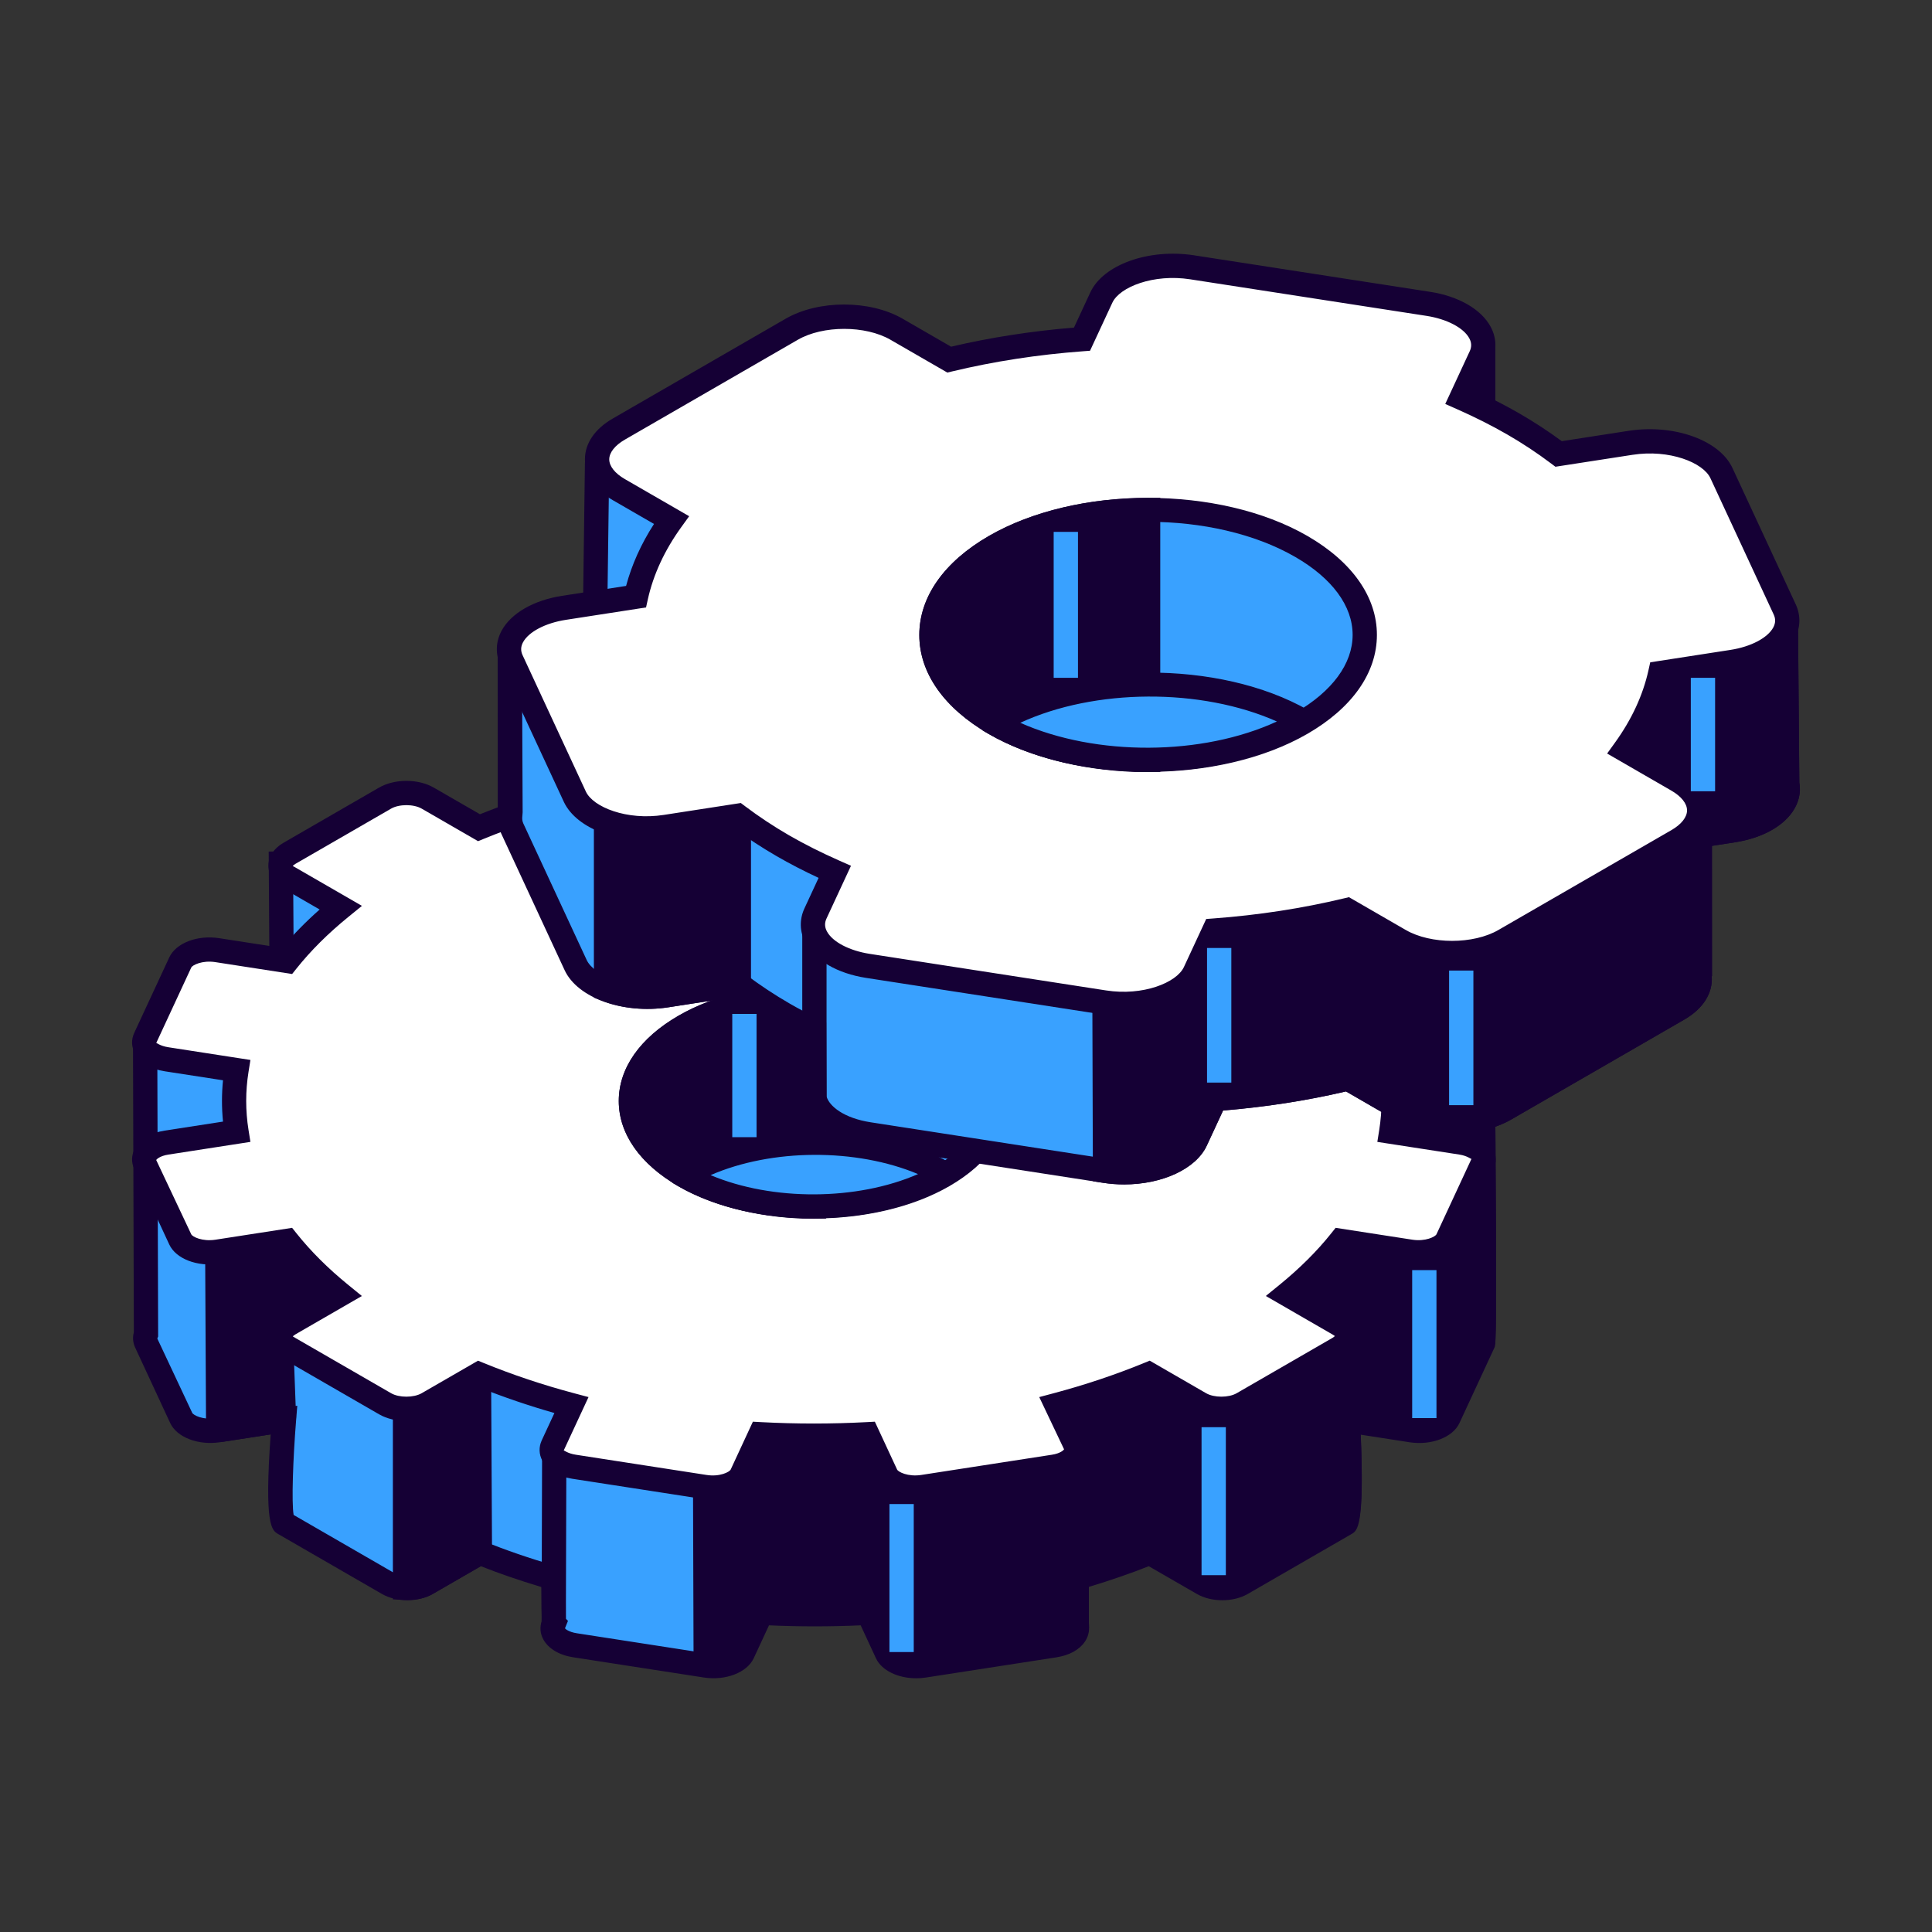 <svg xmlns="http://www.w3.org/2000/svg" id="Ebene_2" data-name="Ebene 2" viewBox="0 0 1500 1500"><rect x="0" y="0" width="1500" height="1500" fill="#333333" stroke="none"/><defs><style>      .cls-1 {        fill: none;      }      .cls-1, .cls-2, .cls-3, .cls-4 {        stroke-width: 0px;      }      .cls-2 {        fill: #39a1ff;      }      .cls-3 {        fill: #150035;      }      .cls-4 {        fill: #fff;      }    </style></defs><g id="Schutzraum"><rect class="cls-1" width="1500" height="1500"></rect></g><g id="Icons"><g id="Zahnraeder"><g><g><g><path class="cls-2" d="M1151.15,812.44s-.03-.07-.06-.08l-105.16-24.47s-.06-.04-.06-.08l.1-116.53s-.04-.08-.08-.08l-211.21-6.33s-.08-.04-.08-.08l.74-81.91c0-.06-.05-.1-.11-.08l-154.59,46.63h-.02s-187.97-13.42-187.97-13.42c-.01,0-.03,0-.03,0l-62.5-36.97c-.06-.03-.12,0-.12.07l-.04,77.12s-.02.07-.06.08l-102.87,29.52s-.03,0-.04,0l-64.43-10.74h0l-44.35-4.56s-.09.03-.09.08l.57,88.57s-.02.07-.05.08l-53.65,21.46h0s-52.22,31.64-52.22,31.64c-.03.01-.04.04-.04.07l.66,223.47c-.79,2.06-.86,4.23.15,6.41l27.19,58.58c3.35,7.22,16.2,11.5,28.71,9.57l51.07-7.9s-6.18,76.63.24,80.34l80.55,46.51c8.25,4.76,21.76,4.76,30.01,0l41.32-23.86c18.28,7.48,37.46,13.86,57.05,19.59,0,0,.26,35.59.27,35.6l-.05.1c-3.35,7.22,4.07,14.64,16.58,16.57l101.46,15.7c12.5,1.93,25.36-2.35,28.71-9.57l14.55-31.35c27.58,1.46,55.35,1.46,82.94,0l14.55,31.35c3.35,7.22,16.2,11.5,28.71,9.57l101.46-15.7c11.31-1.75,18.37-7.99,17.16-14.51v-37.88c19.46-5.71,38.51-12.06,56.67-19.5l41.34,23.87c8.25,4.76,21.76,4.76,30.01,0l80.55-46.51c5.67-3.28,1.92-80.08,1.92-80.08l49.39,7.64c12.5,1.93,25.36-2.35,28.71-9.57l27.19-58.58c1.04-2.25-.62-229.85-.62-229.85Z"></path><path class="cls-3" d="M711.25,1303c-14.08,0-26.76-6.05-31.15-15.5l-11.87-25.6c-23.65,1.06-47.53,1.06-71.19,0l-11.87,25.59c-5.18,11.11-21.81,17.52-38.7,14.92l-101.47-15.7c-10.9-1.69-19.36-6.77-23.21-13.96-2.46-4.59-2.83-9.65-1.08-14.42-.25-4.83-.34-12.74-.44-26.17-17.39-5.25-32.85-10.58-46.94-16.18l-37.35,21.56c-11.23,6.49-28.19,6.49-39.44,0l-80.55-46.51c-4.9-2.83-10.94-6.32-5.83-77.38l-39.33,6.09c-16.98,2.58-33.54-3.81-38.7-14.92l-27.19-58.59c-1.74-3.77-2.09-7.82-1.02-11.81l-.67-227.84,5.27-2.68,52.94-31.96,47.75-19.1-.59-91.69,9.58-.08,45.3,4.62,62.93,10.47,94.09-27,.04-75.63,9.75-5.46,4.79,2.95,60.39,35.73,184.04,13.15,157.63-47.54,7.55,5.85.04,4.66-.68,72.85,211.22,6.33.09,9.23-.1,109.12,105.22,24.48.07,7.5c1.67,229.72.89,231.39-.28,233.9l-27.17,58.57c-5.15,11.12-21.74,17.49-38.7,14.92l-38-5.89c2.96,71.34-2.41,74.43-7.15,77.18l-80.54,46.5c-11.24,6.49-28.21,6.49-39.45,0l-37.37-21.57c-14.02,5.57-29.34,10.86-46.5,16.06v30.16c.54,4.4-.62,8.89-3.35,12.74-4.32,6.1-12.05,10.28-21.79,11.79l-101.45,15.7c-2.54.39-5.07.58-7.56.58ZM679.97,1242.43l17.23,37.13c.89,1.92,8.62,5.79,18.72,4.22l101.45-15.7c6.61-1.02,9.12-3.61,9.39-4.2l-.21-45.93,6.78-1.98c21.15-6.21,39.38-12.47,55.75-19.17l4.28-1.75,45.35,26.17c5.3,3.06,15.29,3.06,20.59,0l77.84-44.94c1.7-9.77,1.35-44.13-.07-73.03l-.57-11.54,60.82,9.41c10.11,1.54,17.81-2.29,18.71-4.21l26.46-57.04c.52-15.09-.1-135.56-.71-220.02l-105.29-24.48-.06-7.57.1-107.46-211.29-6.34-.08-9.23.64-69.31-144.1,43.47-191.65-13.52-50.63-29.95-.03,67.12-5.99,2.46-102.47,30.19h-4.71s-65.21-10.86-65.21-10.86l-33.4-3.43.55,85.94-6.8,1.42-52.17,20.87-47.05,28.5.65,219.94-.64,1.65,27.08,57.64c.9,1.92,8.57,5.78,18.73,4.22l62.86-9.72-.96,11.89c-2.32,28.81-3.58,63.22-1.87,72.91l77.98,45.02c5.29,3.06,15.3,3.06,20.59,0l45.33-26.17,4.28,1.75c16.39,6.7,34.75,13.01,56.13,19.26l6.73,1.97.05,7.01s.16,22.58.23,31.73l1.67,1.66-2.31,5.77c.02.23,2.57,2.84,9.22,3.86l101.47,15.7c10.1,1.56,17.82-2.3,18.72-4.23l17.22-37.13,6.37.34c27.2,1.44,54.78,1.44,81.95,0l6.36-.34Z"></path></g><g><path class="cls-3" d="M363.4,1014.96l-54.91,46.55,5.97,32.25v139c6.03.3,12.21-.72,16.81-3.37l41.32-23.86-.71-138.63-8.48-51.94Z"></path><path class="cls-3" d="M316.48,1242.24c-.82,0-1.66-.02-2.49-.06l-8.96-.45v-147.11l-6.8-36.76,71.79-60.86,11.28,69.86.74,144.1-46.06,26.6c-5.28,3.05-12.14,4.68-19.5,4.68ZM318.75,1065.17l5.13,28.59v128.61c1-.32,1.91-.69,2.68-1.14l36.58-21.12-.69-132.42-5.67-34.76-38.03,32.24Z"></path></g><g><path class="cls-3" d="M168.68,972.27l.7,135.17c0,1.58,1.42,2.79,2.98,2.55l45.88-7.1c1.27-.2,2.21-1.3,2.19-2.59l-2.19-58.54c-.01-1.18.77-2.22,1.91-2.53l91.07-24.59c1.64-.44,2.41-2.31,1.57-3.78l-51.36-89.76c-.43-.75-1.2-1.23-2.06-1.29l-68.28-4.97c-1.16-.08-2.23.61-2.62,1.71l-19.64,54.84c-.1.28-.15.58-.15.88Z"></path><path class="cls-3" d="M171.97,1119.44c-2.84,0-5.61-1-7.79-2.87-2.66-2.27-4.2-5.59-4.21-9.08l-.7-136.81.68-2.39,19.66-54.9c1.8-5.05,6.84-8.31,12.18-7.93l68.29,4.96c4,.3,7.57,2.55,9.55,6.02l51.36,89.75c1.87,3.26,2.11,7.12.67,10.59-1.44,3.46-4.35,6-7.98,6.97l-85.79,23.17,1.98,53.03c.07,6.18-4.3,11.35-10.16,12.25l-45.89,7.1c-.61.09-1.22.14-1.84.14ZM178.11,973.42l.65,126.04,32.03-4.95-1.96-52.39c-.07-5.74,3.59-10.57,8.89-11.99l82.49-22.28-45.16-78.91-59.46-4.32-17.48,48.8Z"></path></g><g><path class="cls-3" d="M576.61,1281.64l14.55-31.35c27.58,1.46,55.35,1.46,82.94,0l14.55,31.35c3.35,7.22,16.2,11.51,28.71,9.57l101.46-15.7c11.31-1.75,18.37-7.99,17.16-14.51v-37.88c19.46-5.71,38.51-12.06,56.67-19.5l41.34,23.87c8.25,4.76,21.76,4.76,30.01,0l80.55-46.51c5.67-3.28,1.92-80.08,1.92-80.08l49.39,7.64c12.51,1.93,25.36-2.35,28.71-9.57l27.19-58.58c1.04-2.25-.62-229.85-.62-229.85,0-.04-.03-.07-.06-.08l-105.16-24.47s-.06-.04-.06-.08l.1-116.53s-.04-.08-.08-.08l-211.21-6.33s-.08-.04-.08-.08l.74-81.91c0-.06-.05-.1-.11-.08l-101.51,30.62-186.51,451.69v89.38l.71,138.63c12.5,1.93,25.36-2.35,28.71-9.57Z"></path><path class="cls-3" d="M711.25,1301.11c-14.08,0-26.76-6.05-31.15-15.5l-11.87-25.6c-23.65,1.06-47.53,1.06-71.19,0l-11.88,25.6c-5.17,11.12-21.83,17.47-38.69,14.92l-7.95-1.23-.76-237.96,188.93-457.55,110.15-33.22,7.87,5.41.04,5.01-.66,72.85,211.21,6.32.09,9.23-.1,109.13,105.22,24.47.07,7.56c1.67,229.63.91,231.29-.24,233.79l-27.22,58.62c-5.15,11.11-21.74,17.49-38.7,14.92l-38-5.89c2.96,71.35-2.41,74.43-7.15,77.18l-80.54,46.5c-11.24,6.48-28.21,6.48-39.45,0l-37.37-21.57c-14.02,5.57-29.33,10.86-46.5,16.06v30.16c.54,4.4-.62,8.89-3.35,12.74-4.32,6.1-12.05,10.28-21.79,11.79l-101.45,15.7c-2.54.39-5.07.58-7.56.58ZM679.97,1240.54l17.23,37.13c.89,1.91,8.62,5.77,18.72,4.22l101.45-15.7c6.61-1.02,9.12-3.61,9.39-4.2l-.21-45.93,6.78-1.98c21.15-6.21,39.38-12.47,55.75-19.17l4.28-1.75,45.35,26.17c5.3,3.06,15.29,3.06,20.59,0l77.84-44.94c1.7-9.77,1.35-44.13-.07-73.03l-.57-11.54,60.82,9.41c10.11,1.56,17.81-2.29,18.71-4.21l26.48-57.03c.52-15.12-.11-135.57-.72-220.03l-105.28-24.48-.07-7.57.1-107.54-206.66-6.12-5.61-7.38.92-3.32.61-67.98-85.07,25.68-184.1,445.82.67,217.02c6.02-.67,10.13-3.04,10.78-4.42l17.22-37.13,6.37.34c27.2,1.44,54.78,1.44,81.95,0l6.36-.34Z"></path></g><g><path class="cls-4" d="M931.71,619.64l-39.78,22.97c-22.88-9.37-46.89-17.41-71.77-24.02l14.52-31.29c3.35-7.22-4.07-14.64-16.57-16.58l-101.46-15.7c-12.5-1.93-25.36,2.35-28.71,9.57l-14.55,31.36c-27.58-1.46-55.35-1.47-82.94,0l-14.55-31.36c-3.35-7.22-16.2-11.5-28.71-9.57l-101.46,15.7c-12.5,1.93-19.93,9.36-16.57,16.57l14.52,31.29c-24.89,6.61-48.9,14.65-71.77,24.02l-39.78-22.97c-9.15-5.28-24-5.28-33.15,0l-74.27,42.88c-9.16,5.29-9.16,13.85,0,19.14l39.78,22.97c-16.23,13.21-30.15,27.07-41.6,41.44l-54.2-8.38c-12.5-1.93-25.36,2.35-28.71,9.57l-27.19,58.58c-3.35,7.22,4.07,14.64,16.58,16.57l54.31,8.4c-2.54,15.92-2.54,31.96,0,47.88l-54.31,8.4c-12.5,1.94-19.93,9.36-16.58,16.58l27.19,58.58c3.35,7.22,16.2,11.5,28.71,9.57l54.2-8.38c11.45,14.37,25.35,28.24,41.58,41.45l-39.75,22.95c-9.16,5.29-9.16,13.85,0,19.14l74.27,42.88c9.15,5.29,24,5.29,33.15,0l39.75-22.95c22.88,9.37,46.91,17.39,71.8,24l-14.52,31.29c-3.35,7.22,4.07,14.64,16.57,16.58l101.46,15.7c12.5,1.93,25.36-2.35,28.71-9.57l14.55-31.36c27.58,1.46,55.35,1.46,82.94,0l14.55,31.36c3.35,7.22,16.2,11.5,28.71,9.57l101.46-15.7c12.5-1.93,19.93-9.36,16.58-16.57l-14.52-31.29c24.89-6.61,48.9-14.65,71.77-24.02l39.78,22.96c9.15,5.29,24,5.29,33.15,0l74.27-42.88c9.16-5.29,9.16-13.85,0-19.14l-39.78-22.97c16.23-13.21,30.15-27.07,41.6-41.44l54.19,8.38c12.5,1.94,25.36-2.35,28.71-9.57l27.19-58.58c3.35-7.22-4.07-14.64-16.58-16.58l-54.31-8.4c2.54-15.93,2.54-31.96,0-47.88l54.31-8.4c12.5-1.93,19.93-9.36,16.58-16.57l-27.19-58.58c-3.35-7.22-16.2-11.51-28.71-9.57l-54.2,8.38c-11.45-14.37-25.37-28.23-41.6-41.44l39.78-22.97c9.16-5.29,9.16-13.85,0-19.14l-74.28-42.88c-9.15-5.29-24-5.29-33.15,0Z"></path><path class="cls-3" d="M710.51,1164.37c-14.07,0-26.75-6.05-31.12-15.5l-11.88-25.59c-23.65,1.07-47.54,1.07-71.18,0l-11.87,25.6c-5.17,11.13-21.85,17.53-38.7,14.91l-101.46-15.69c-10.89-1.69-19.36-6.77-23.2-13.95-2.71-5.07-2.88-10.72-.48-15.9l9.83-21.19c-19.9-5.67-39.29-12.27-57.83-19.68l-35.77,20.65c-12.14,7-30.44,7-42.57,0l-74.28-42.88c-7.36-4.25-11.58-10.71-11.58-17.74s4.22-13.48,11.58-17.73l28.16-16.26c-10.85-9.62-20.62-19.61-29.17-29.84l-48.87,7.56c-16.93,2.57-33.54-3.8-38.69-14.92l-27.19-58.58c-2.41-5.18-2.24-10.82.47-15.89,3.84-7.19,12.31-12.27,23.22-13.96l45.22-6.99c-1.07-10.67-1.07-21.4,0-32.07l-45.23-6.99c-10.9-1.69-19.36-6.77-23.21-13.96-2.71-5.07-2.88-10.72-.47-15.9l27.19-58.57c5.14-11.12,21.77-17.55,38.69-14.92l48.87,7.57c8.52-10.21,18.29-20.19,29.18-29.83l-28.19-16.28c-7.36-4.26-11.58-10.72-11.58-17.74s4.23-13.47,11.58-17.72l74.27-42.88c12.15-7,30.46-7.01,42.58,0l35.8,20.65c18.58-7.43,37.97-14.03,57.81-19.68l-9.84-21.2c-2.4-5.18-2.23-10.82.48-15.89,3.84-7.19,12.3-12.28,23.21-13.96l101.46-15.7c16.91-2.6,33.55,3.8,38.7,14.92l11.88,25.59c23.67-1.06,47.54-1.07,71.17,0l11.88-25.61c5.17-11.12,21.83-17.51,38.71-14.92l101.45,15.7c10.89,1.69,19.36,6.77,23.19,13.95,2.72,5.07,2.9,10.72.5,15.9l-9.84,21.2c19.82,5.65,39.21,12.26,57.81,19.68l35.78-20.66c12.15-7,30.43-7.02,42.58,0l74.27,42.88c7.36,4.25,11.58,10.71,11.58,17.74s-4.22,13.49-11.58,17.74l-28.19,16.27c10.89,9.64,20.67,19.62,29.2,29.83l48.87-7.56c17.03-2.61,33.56,3.82,38.7,14.93l27.19,58.57c2.41,5.18,2.24,10.82-.47,15.89-3.85,7.19-12.3,12.27-23.21,13.96l-45.24,6.99c1.06,10.67,1.06,21.4,0,32.07l45.24,6.99c10.9,1.7,19.37,6.79,23.21,13.97,2.7,5.07,2.87,10.72.45,15.89l-27.17,58.57c-5.17,11.12-21.83,17.53-38.7,14.92l-48.87-7.56c-8.52,10.19-18.29,20.18-29.2,29.83l28.19,16.28c7.35,4.24,11.58,10.71,11.58,17.72s-4.22,13.49-11.58,17.74l-74.27,42.88c-12.15,7-30.46,7-42.58,0l-35.78-20.67c-18.56,7.42-37.95,14.02-57.81,19.69l9.83,21.19c2.41,5.18,2.24,10.82-.48,15.9-3.84,7.18-12.29,12.26-23.19,13.95l-101.47,15.7c-2.55.39-5.08.58-7.58.58ZM679.24,1103.8l17.25,37.13c.89,1.93,8.49,5.77,18.7,4.23l101.47-15.7c6.66-1.03,9.2-3.63,9.47-4.23l-19.26-40.54,10.86-2.89c24.43-6.49,48.19-14.44,70.63-23.63l4.28-1.76,43.78,25.28c6.2,3.58,17.5,3.58,23.73,0l74.25-42.88c1.15-.66,1.77-1.25,2.05-1.59h-.01c-.3,0-.92-.57-2.03-1.22l-51.63-29.81,10.61-8.63c15.7-12.79,29.21-26.24,40.17-40l3.41-4.28,59.61,9.22c10.11,1.56,17.81-2.31,18.7-4.23l27.19-58.57c-.33.45-2.89-2.28-9.46-3.3l-63.66-9.84,1.49-9.35c2.36-14.91,2.36-30.02,0-44.92l-1.49-9.35,63.66-9.86c6.66-1.03,9.2-3.64,9.47-4.23l-27.2-57.65c-.89-1.93-8.62-5.81-18.7-4.22l-59.61,9.22-3.41-4.28c-10.97-13.78-24.5-27.24-40.17-39.99l-10.62-8.64,51.63-29.8c1.15-.66,1.77-1.25,2.05-1.59h-.01c-.3,0-.92-.58-2.04-1.22l-74.27-42.88c-6.2-3.58-17.52-3.58-23.72,0h0s-43.78,25.28-43.78,25.28l-4.28-1.75c-22.5-9.21-46.26-17.16-70.63-23.63l-10.86-2.89,19.26-41.49c-.25.53-2.89-2.27-9.47-3.28l-101.45-15.7c-10.22-1.58-17.83,2.3-18.72,4.23l-17.25,37.13-6.36-.34c-27.16-1.44-54.73-1.44-81.94,0l-6.36.34-17.24-37.13c-.89-1.93-8.54-5.82-18.73-4.23l-101.46,15.7c-6.65,1.03-9.2,3.64-9.48,4.23l19.26,40.54-10.86,2.89c-24.38,6.47-48.14,14.42-70.62,23.63l-4.28,1.75-43.78-25.27c-6.22-3.6-17.52-3.6-23.73,0l-74.28,42.88c-1.14.66-1.76,1.24-2.05,1.59-.02.16.9.56,2.05,1.22l51.62,29.81-10.61,8.64c-15.67,12.74-29.18,26.2-40.17,39.99l-3.41,4.28-59.61-9.23c-10.13-1.58-17.83,2.29-18.71,4.22l-27.19,58.58c.31-.29,2.8,2.27,9.46,3.29l63.67,9.86-1.49,9.35c-2.38,14.9-2.38,30.01,0,44.91l1.49,9.35-63.66,9.86c-6.65,1.03-9.2,3.64-9.48,4.23l27.2,57.65c.88,1.93,8.54,5.78,18.71,4.22l59.6-9.23,3.41,4.28c11.03,13.84,24.54,27.31,40.16,40.02l10.6,8.63-51.59,29.79c-1.14.66-1.76,1.25-2.05,1.59.57.28.91.56,2.05,1.22l74.28,42.88c6.2,3.58,17.51,3.58,23.73,0l43.75-25.26,4.28,1.75c22.41,9.17,46.17,17.12,70.65,23.62l10.86,2.89-19.26,41.47c.28-.31,2.8,2.27,9.46,3.29l101.47,15.7c10.17,1.62,17.83-2.3,18.72-4.22l17.22-37.13,6.37.34c27.17,1.44,54.75,1.44,81.94,0l6.36-.34Z"></path></g><g><g><g><path class="cls-2" d="M732.39,796.74c55.49,32.04,55.49,83.98,0,116.02-55.49,32.04-145.46,32.04-200.94,0-55.49-32.04-55.49-83.98,0-116.02,55.49-32.04,145.46-32.04,200.94,0Z"></path><path class="cls-3" d="M631.9,946.03c-38.09,0-76.17-8.37-105.17-25.1-29.87-17.25-46.32-40.75-46.32-66.18s16.45-48.92,46.32-66.17c58-33.49,152.38-33.49,210.37,0,29.88,17.25,46.33,40.75,46.33,66.17s-16.45,48.92-46.33,66.17c-29,16.74-67.1,25.11-105.2,25.11ZM631.92,782.04c-34.68,0-69.36,7.63-95.76,22.87-23.8,13.74-36.91,31.44-36.91,49.84s13.1,36.11,36.91,49.85c52.8,30.49,138.7,30.47,191.51,0,23.8-13.74,36.91-31.44,36.91-49.84s-13.11-36.1-36.91-49.84h0c-26.39-15.24-61.07-22.87-95.75-22.87Z"></path></g><g><path class="cls-3" d="M631.92,772.83c-36.37,0-72.73,8.01-100.47,24.03-55.49,32.04-55.49,83.98,0,116.02,25.57,14.77,58.48,22.64,91.95,23.79h8.52v-163.84Z"></path><path class="cls-3" d="M641.34,946.09h-17.94c-36.64-1.25-70.86-10.15-96.67-25.06-29.87-17.25-46.32-40.75-46.32-66.17s16.45-48.92,46.32-66.17c28.25-16.31,65.6-25.29,105.19-25.29h9.42v182.68ZM622.49,782.44c-32.76,1.27-63.12,9.18-86.33,22.59-23.8,13.74-36.91,31.44-36.91,49.84s13.11,36.1,36.91,49.84c22.9,13.22,53.51,21.19,86.33,22.49v-144.76Z"></path></g><g><path class="cls-2" d="M531.28,912.23c0,.32,0,.26,0,.58,56,32.04,146.68,31.67,201.89-1.1,0-.32,0-.26,0-.58-56-32.04-146.68-31.67-201.89,1.1Z"></path><path class="cls-3" d="M631.24,945.87c-37.79,0-75.61-8.28-104.63-24.89l-4.62-2.64-.24-10.83,4.72-3.39c57.77-34.27,152.56-34.81,211.39-1.17l4.74,2.71v10.83l-4.62,3.32c-29.24,17.36-67.98,26.06-106.74,26.06ZM551.71,912.37c48.04,20.21,113.65,19.88,161.04-.81-48.03-20.2-113.62-19.87-161.04.81Z"></path></g></g><rect class="cls-2" x="568.53" y="787.2" width="18.85" height="95.7"></rect></g><rect class="cls-3" x="365.22" y="1186.42" width="129.77" height="18.85" transform="translate(-767.01 1622.4) rotate(-89.83)"></rect><rect class="cls-2" x="690.57" y="1167.74" width="18.86" height="114.9"></rect><rect class="cls-2" x="932.88" y="1108.07" width="18.86" height="114.89"></rect><rect class="cls-2" x="1096.41" y="986.12" width="18.86" height="114.89"></rect></g><g><g><g><path class="cls-2" d="M1387.57,608.46l-.99-118.31c0-1.32-.91-2.47-2.19-2.79l-56.89-14.21c-.25-.06-.49-.16-.72-.29l-173.75-97.86c-.91-.51-1.47-1.47-1.47-2.52v-101.4c0-2.05-2.07-3.44-3.97-2.68l-59.29,23.89c-.27.11-.56.18-.85.2l-334.41,26.38c-.05,0-.1.01-.15.02l-286.82,37.95c-1.42.19-2.49,1.39-2.51,2.83l-1.89,143.18c-.02,1.7-1.5,3.01-3.19,2.83l-59.49-6.29c-1.71-.18-3.19,1.16-3.19,2.87l.1,128.93c0,.38.18.7.31,1.04-.49,3.65-.17,7.39,1.57,11.13l49.15,105.9c8.22,17.72,39.78,28.24,70.48,23.49l55.92-8.65c10.71,8.08,22.35,15.88,35.15,23.26,7.6,4.39,15.52,8.48,23.58,12.42l.25,52.53c2.62,13.15,18.68,24.68,42.17,28.32l183.43,28.38c30.7,4.75,62.25-5.77,70.48-23.49l14.99-32.29c35.2-2.61,69.9-7.89,103.13-15.89l40.86,23.59c22.47,12.97,58.91,12.97,81.38,0l134.28-77.53c12.7-7.33,17.96-17.23,16.3-26.81.19-.39.43-.75.43-1.2l-.03-106.75,25.9-4.01c28.09-4.35,45.47-19.97,41.96-36.18Z"></path><path class="cls-3" d="M872.81,919.59c-5.4,0-10.87-.4-16.35-1.25l-183.43-28.38c-26.87-4.16-46.49-18.22-49.97-35.8l-.18-1.79-.23-46.71c-6.44-3.24-12.76-6.58-18.9-10.12-11.36-6.56-22.41-13.79-32.89-21.51l-52.02,8.05c-35.09,5.4-70.45-7.24-80.47-28.84l-49.15-105.91c-2.08-4.47-2.94-9.3-2.56-14.39l-.19-1.75-.09-128.93c0-3.5,1.49-6.84,4.08-9.18,2.61-2.33,6.13-3.38,9.54-3.08l52.33,5.54,1.8-136.01c.06-6.04,4.65-11.24,10.68-12.04l286.84-37.96,334.06-26.37,58.35-23.52c3.78-1.52,8.09-1.08,11.51,1.22,3.38,2.29,5.42,6.11,5.42,10.2v97.59l169.65,95.56,56.02,13.99c5.44,1.35,9.27,6.22,9.34,11.84l.98,117.45c1.4,7.82-.41,15.66-5.28,22.74-8.21,11.94-24.5,20.59-44.66,23.71l-17.91,2.77.04,100.99-.2.43c.89,12.98-6.71,25.03-21.25,33.43l-134.28,77.53c-25.46,14.7-65.36,14.7-90.82,0l-37.61-21.72c-30.56,7.15-62.62,12.13-95.42,14.82l-12.67,27.29c-8.47,18.22-34.96,30.09-64.12,30.09ZM641.72,851.23c2.08,7.59,13.44,16.88,34.2,20.1l183.43,28.38c28.66,4.48,54.86-6.01,60.48-18.15l17.33-37.31,5.52-.41c35.05-2.6,69.24-7.87,101.61-15.65l3.67-.88,44.11,25.47c19.48,11.26,52.45,11.26,71.96,0l134.28-77.53c8.48-4.89,12.76-11.11,11.72-17.04l-.51-2.97.81-1.69-.04-112.97,33.88-5.25c14.84-2.29,26.8-8.18,32.02-15.76,2.12-3.09,2.85-6.08,2.18-9.11l-.21-1.91-.95-113.25-55.02-14.21-173.76-97.86c-3.86-2.17-6.27-6.29-6.27-10.73v-91.73l-53.98,21.13-334.38,26.38-280.86,37.18-1.82,137.53c-.04,3.44-1.55,6.74-4.13,9.03-2.58,2.3-5.99,3.41-9.47,3.05l-52.27-5.53.53,121.14-.22,2.82c-.3,2.25-.05,4.13.78,5.92l49.15,105.9c5.63,12.14,31.87,22.59,60.48,18.14l59.87-9.26,3.18,2.4c10.82,8.16,22.32,15.78,34.18,22.63,7.42,4.28,15.14,8.28,23.01,12.12l5.25,2.57.27,57.33Z"></path></g><g><path class="cls-3" d="M470.5,768.11c13.32,5.18,30.17,7.24,46.9,4.65l55.92-8.65c.1.08.21.15.32.22v-223.25h-103.14v227.03Z"></path><path class="cls-3" d="M583.06,783.73l-12.32-9.68-51.89,8.03c-17.74,2.72-36.1.9-51.75-5.18l-6.01-2.34v-242.9h121.98v252.07ZM479.93,761.34c11.18,3.19,23.97,3.98,36.03,2.1l48.26-7.46v-205.47h-84.29v210.83Z"></path></g><g><path class="cls-3" d="M928.38,885.53l14.99-32.29c35.2-2.61,69.9-7.89,103.13-15.89l40.86,23.59c22.47,12.97,58.91,12.97,81.38,0l134.28-77.53c12.7-7.33,17.96-17.23,16.3-26.81.19-.39.43-.75.43-1.2l-.03-106.75,25.9-4.01c28.09-4.35,45.47-19.97,41.96-36.18l-.99-118.31c0-1.32-.91-2.47-2.19-2.79l-56.89-14.21c-.25-.06-.49-.16-.72-.29l-14.47-8.15c-46.87,22.74-98.51,48.05-99.66,49.78-2.13,3.19-148.03,128.66-148.03,128.66l-207.38,53.16v81.96l.65,130.74c30.7,4.75,62.25-5.77,70.48-23.49Z"></path><path class="cls-3" d="M872.81,919.59c-5.4,0-10.87-.4-16.35-1.25l-7.94-1.23-.69-228.1,212.34-54.43c56.36-48.47,140.41-121.07,145.45-126.31,1.23-2,2.07-3.25,102.59-52.03l4.45-2.15,18.01,10.15,56.02,13.99c5.44,1.35,9.27,6.22,9.34,11.84l.98,117.45c1.4,7.82-.41,15.66-5.28,22.74-8.21,11.94-24.5,20.59-44.66,23.71l-17.91,2.77.04,100.99-.2.43c.89,12.98-6.71,25.03-21.25,33.43l-134.28,77.53c-25.46,14.7-65.36,14.7-90.82,0l-37.61-21.72c-30.56,7.15-62.62,12.13-95.42,14.82l-12.67,27.29c-8.47,18.23-34.96,30.1-64.12,30.1ZM867.29,900.57c25.45,1.64,47.42-8.01,52.53-19.01h0s17.33-37.31,17.33-37.31l5.52-.41c35.05-2.6,69.24-7.87,101.61-15.65l3.67-.88,44.11,25.47c19.48,11.26,52.45,11.26,71.96,0l134.28-77.53c8.48-4.89,12.76-11.11,11.72-17.04l-.51-2.97.81-1.69-.04-112.97,33.88-5.25c14.84-2.29,26.8-8.18,32.02-15.76,2.12-3.09,2.85-6.08,2.18-9.11l-.21-1.91-.95-113.25-55.02-14.21-10.18-5.73c-76.86,37.32-91.03,44.96-93.43,46.47-5.85,5.64-30.98,28.04-147.79,128.48l-1.67,1.44-202.43,51.9.61,196.94Z"></path></g><g><path class="cls-4" d="M1266.02,343.82l-55.92,8.65c-10.71-8.08-22.35-15.87-35.15-23.26-12.8-7.39-26.3-14.11-40.29-20.29l14.99-32.29c8.22-17.72-9.99-35.94-40.69-40.69l-183.43-28.38c-30.7-4.75-62.25,5.77-70.48,23.49l-14.99,32.29c-35.2,2.61-69.9,7.89-103.13,15.89l-40.86-23.59c-22.47-12.97-58.91-12.97-81.38,0l-134.28,77.53c-22.47,12.97-22.47,34.01,0,46.98l40.86,23.59c-13.85,19.18-23.01,39.22-27.53,59.54l-55.93,8.65c-30.7,4.75-48.91,22.97-40.69,40.69l49.15,105.9c8.23,17.72,39.78,28.24,70.48,23.49l55.92-8.65c10.71,8.08,22.35,15.87,35.15,23.26,12.8,7.39,26.3,14.11,40.29,20.29l-14.98,32.29c-8.23,17.72,9.99,35.94,40.69,40.69l183.43,28.38c30.7,4.75,62.25-5.77,70.48-23.49l14.99-32.29c35.2-2.61,69.9-7.9,103.13-15.89l40.86,23.59c22.47,12.97,58.91,12.97,81.38,0l134.28-77.53c22.47-12.97,22.47-34.01,0-46.98l-40.86-23.59c13.85-19.19,23.01-39.22,27.53-59.54l55.93-8.65c30.7-4.75,48.92-22.97,40.69-40.69l-49.15-105.9c-8.23-17.72-39.78-28.24-70.48-23.49Z"></path><path class="cls-3" d="M872.17,788.85c-5.39,0-10.89-.41-16.37-1.25l-183.43-28.38c-22.13-3.43-39.71-13.59-46.98-27.18-4.57-8.55-4.86-18.07-.81-26.8l10.98-23.66c-11.55-5.37-22.43-11-32.45-16.79-11.38-6.58-22.44-13.8-32.9-21.51l-52.01,8.05c-35.07,5.4-70.44-7.24-80.47-28.84l-49.15-105.91c-4.05-8.72-3.76-18.24.81-26.8,7.28-13.59,24.84-23.75,46.98-27.18l49.72-7.69c4.41-16.49,11.67-32.62,21.67-48.11l-32.06-18.51c-13.91-8.03-21.57-19.26-21.57-31.65s7.66-23.63,21.57-31.66l134.28-77.53c25.47-14.71,65.36-14.69,90.81,0l37.62,21.72c30.56-7.16,62.62-12.14,95.42-14.83l12.67-27.29c10.02-21.61,45.37-34.22,80.47-28.84l183.43,28.38c22.13,3.43,39.69,13.59,46.97,27.18,4.57,8.55,4.87,18.07.82,26.8l-10.99,23.66c11.61,5.4,22.5,11.03,32.47,16.79,11.34,6.55,22.4,13.77,32.89,21.5l52.01-8.05c35.16-5.4,70.46,7.26,80.48,28.85l49.15,105.9c4.04,8.73,3.75,18.24-.84,26.79-7.28,13.59-24.84,23.75-46.97,27.18l-49.72,7.69c-4.42,16.49-11.68,32.62-21.68,48.11l32.07,18.51c13.9,8.03,21.56,19.27,21.56,31.65s-7.66,23.62-21.56,31.65l-134.29,77.53c-25.47,14.7-65.36,14.69-90.81,0l-37.61-21.72c-30.56,7.16-62.62,12.14-95.44,14.83l-12.66,27.29c-8.47,18.23-34.95,30.1-64.1,30.1ZM575.17,623.45l3.18,2.4c10.8,8.15,22.3,15.76,34.18,22.63,11.94,6.89,25.18,13.56,39.39,19.83l8.78,3.88-19.02,40.99c-1.56,3.36-1.46,6.62.34,9.96,4.36,8.16,17.42,15,33.25,17.44l183.43,28.38c28.65,4.49,54.84-6,60.48-18.15l17.32-37.31,5.52-.41c35.05-2.59,69.24-7.86,101.63-15.65l3.67-.88,44.11,25.47c19.48,11.27,52.46,11.29,71.95,0l134.29-77.52c7.72-4.45,12.15-10.04,12.15-15.33s-4.43-10.87-12.15-15.33l-49.9-28.81,6.1-8.46c12.96-17.94,21.69-36.81,25.97-56.07l1.4-6.29,62.29-9.64c15.83-2.45,28.87-9.3,33.25-17.44,1.78-3.35,1.9-6.61.34-9.97l-49.15-105.9c-5.62-12.12-31.83-22.6-60.49-18.15l-59.85,9.26-3.19-2.4c-10.83-8.18-22.33-15.78-34.18-22.62-11.85-6.85-25.11-13.52-39.39-19.84l-8.78-3.88,19.02-40.99c1.56-3.36,1.46-6.63-.34-9.97-4.36-8.14-17.4-14.99-33.23-17.44l-183.43-28.38c-28.56-4.44-54.86,5.99-60.48,18.14l-17.33,37.32-5.52.41c-35.03,2.59-69.23,7.86-101.61,15.65l-3.67.88-44.12-25.47c-19.48-11.26-52.45-11.27-71.94,0l-134.28,77.53c-7.72,4.45-12.14,10.05-12.14,15.34s4.42,10.87,12.14,15.32l49.9,28.81-6.11,8.46c-12.95,17.94-21.69,36.81-25.97,56.07l-1.39,6.29-62.3,9.64c-15.83,2.45-28.87,9.3-33.23,17.44-1.79,3.34-1.9,6.61-.34,9.97l49.14,105.9c5.64,12.13,31.87,22.59,60.49,18.14l59.86-9.26Z"></path></g><g><g><ellipse class="cls-2" cx="891.38" cy="492.92" rx="168.21" ry="97.12"></ellipse><path class="cls-3" d="M891.39,599.28c-44.79,0-89.56-9.84-123.66-29.52-34.81-20.09-53.98-47.38-53.98-76.83s19.17-56.74,53.98-76.84c68.19-39.36,179.12-39.36,247.32,0,34.8,20.1,53.98,47.39,53.98,76.84s-19.17,56.73-53.98,76.83c-34.1,19.68-78.87,29.52-123.66,29.52ZM891.39,405.13c-41.37,0-82.74,9.09-114.23,27.28-28.74,16.59-44.56,38.08-44.56,60.51s15.83,43.92,44.56,60.5c62.98,36.38,165.47,36.38,228.46,0,28.73-16.59,44.56-38.08,44.56-60.5s-15.83-43.92-44.56-60.51c-31.49-18.19-72.85-27.28-114.23-27.28Z"></path></g><g><path class="cls-3" d="M891.38,395.94c-43.05,0-86.1,9.48-118.94,28.45-65.69,37.93-65.69,99.42,0,137.34,30.28,17.48,69.23,26.8,108.86,28.17h10.08v-193.96Z"></path><path class="cls-3" d="M900.82,599.32h-19.51c-43.05-1.48-83.26-11.92-113.58-29.42-34.81-20.09-53.98-47.38-53.98-76.83s19.17-56.74,53.98-76.85c33.18-19.16,77.09-29.71,123.66-29.71h9.43v212.8ZM881.96,405.52c-39.75,1.29-76.66,10.77-104.8,27.03-28.74,16.59-44.56,38.08-44.56,60.51s15.83,43.92,44.56,60.51c27.68,15.99,64.78,25.54,104.47,26.91h.33v-174.96Z"></path></g><g><path class="cls-2" d="M772.25,560.97c0,.38,0,.31,0,.69,66.3,37.92,173.65,37.49,239-1.31,0-.38,0-.31,0-.69-66.3-37.92-173.65-37.49-239,1.31Z"></path><path class="cls-3" d="M890.58,599.09c-44.43,0-88.88-9.74-123.01-29.26l-4.76-2.72v-10.83l4.62-3.43c67.88-40.3,179.36-40.94,248.49-1.39l4.76,2.72v10.83l-4.62,3.43c-34.38,20.4-79.92,30.64-125.48,30.64ZM792.14,561.17c58.79,26.18,141.29,25.76,199.22-1.02-58.77-26.17-141.29-25.74-199.22,1.02Z"></path></g></g></g><rect class="cls-3" x="622.88" y="724.21" width="18.85" height="128.12"></rect><rect class="cls-2" x="818.07" y="412.95" width="18.86" height="113.3"></rect><rect class="cls-2" x="937.14" y="736.01" width="18.86" height="104.51"></rect><rect class="cls-2" x="1125.07" y="753.54" width="18.86" height="104.51"></rect><rect class="cls-2" x="1312.74" y="526.25" width="18.86" height="88.09"></rect></g></g></g></g></svg>